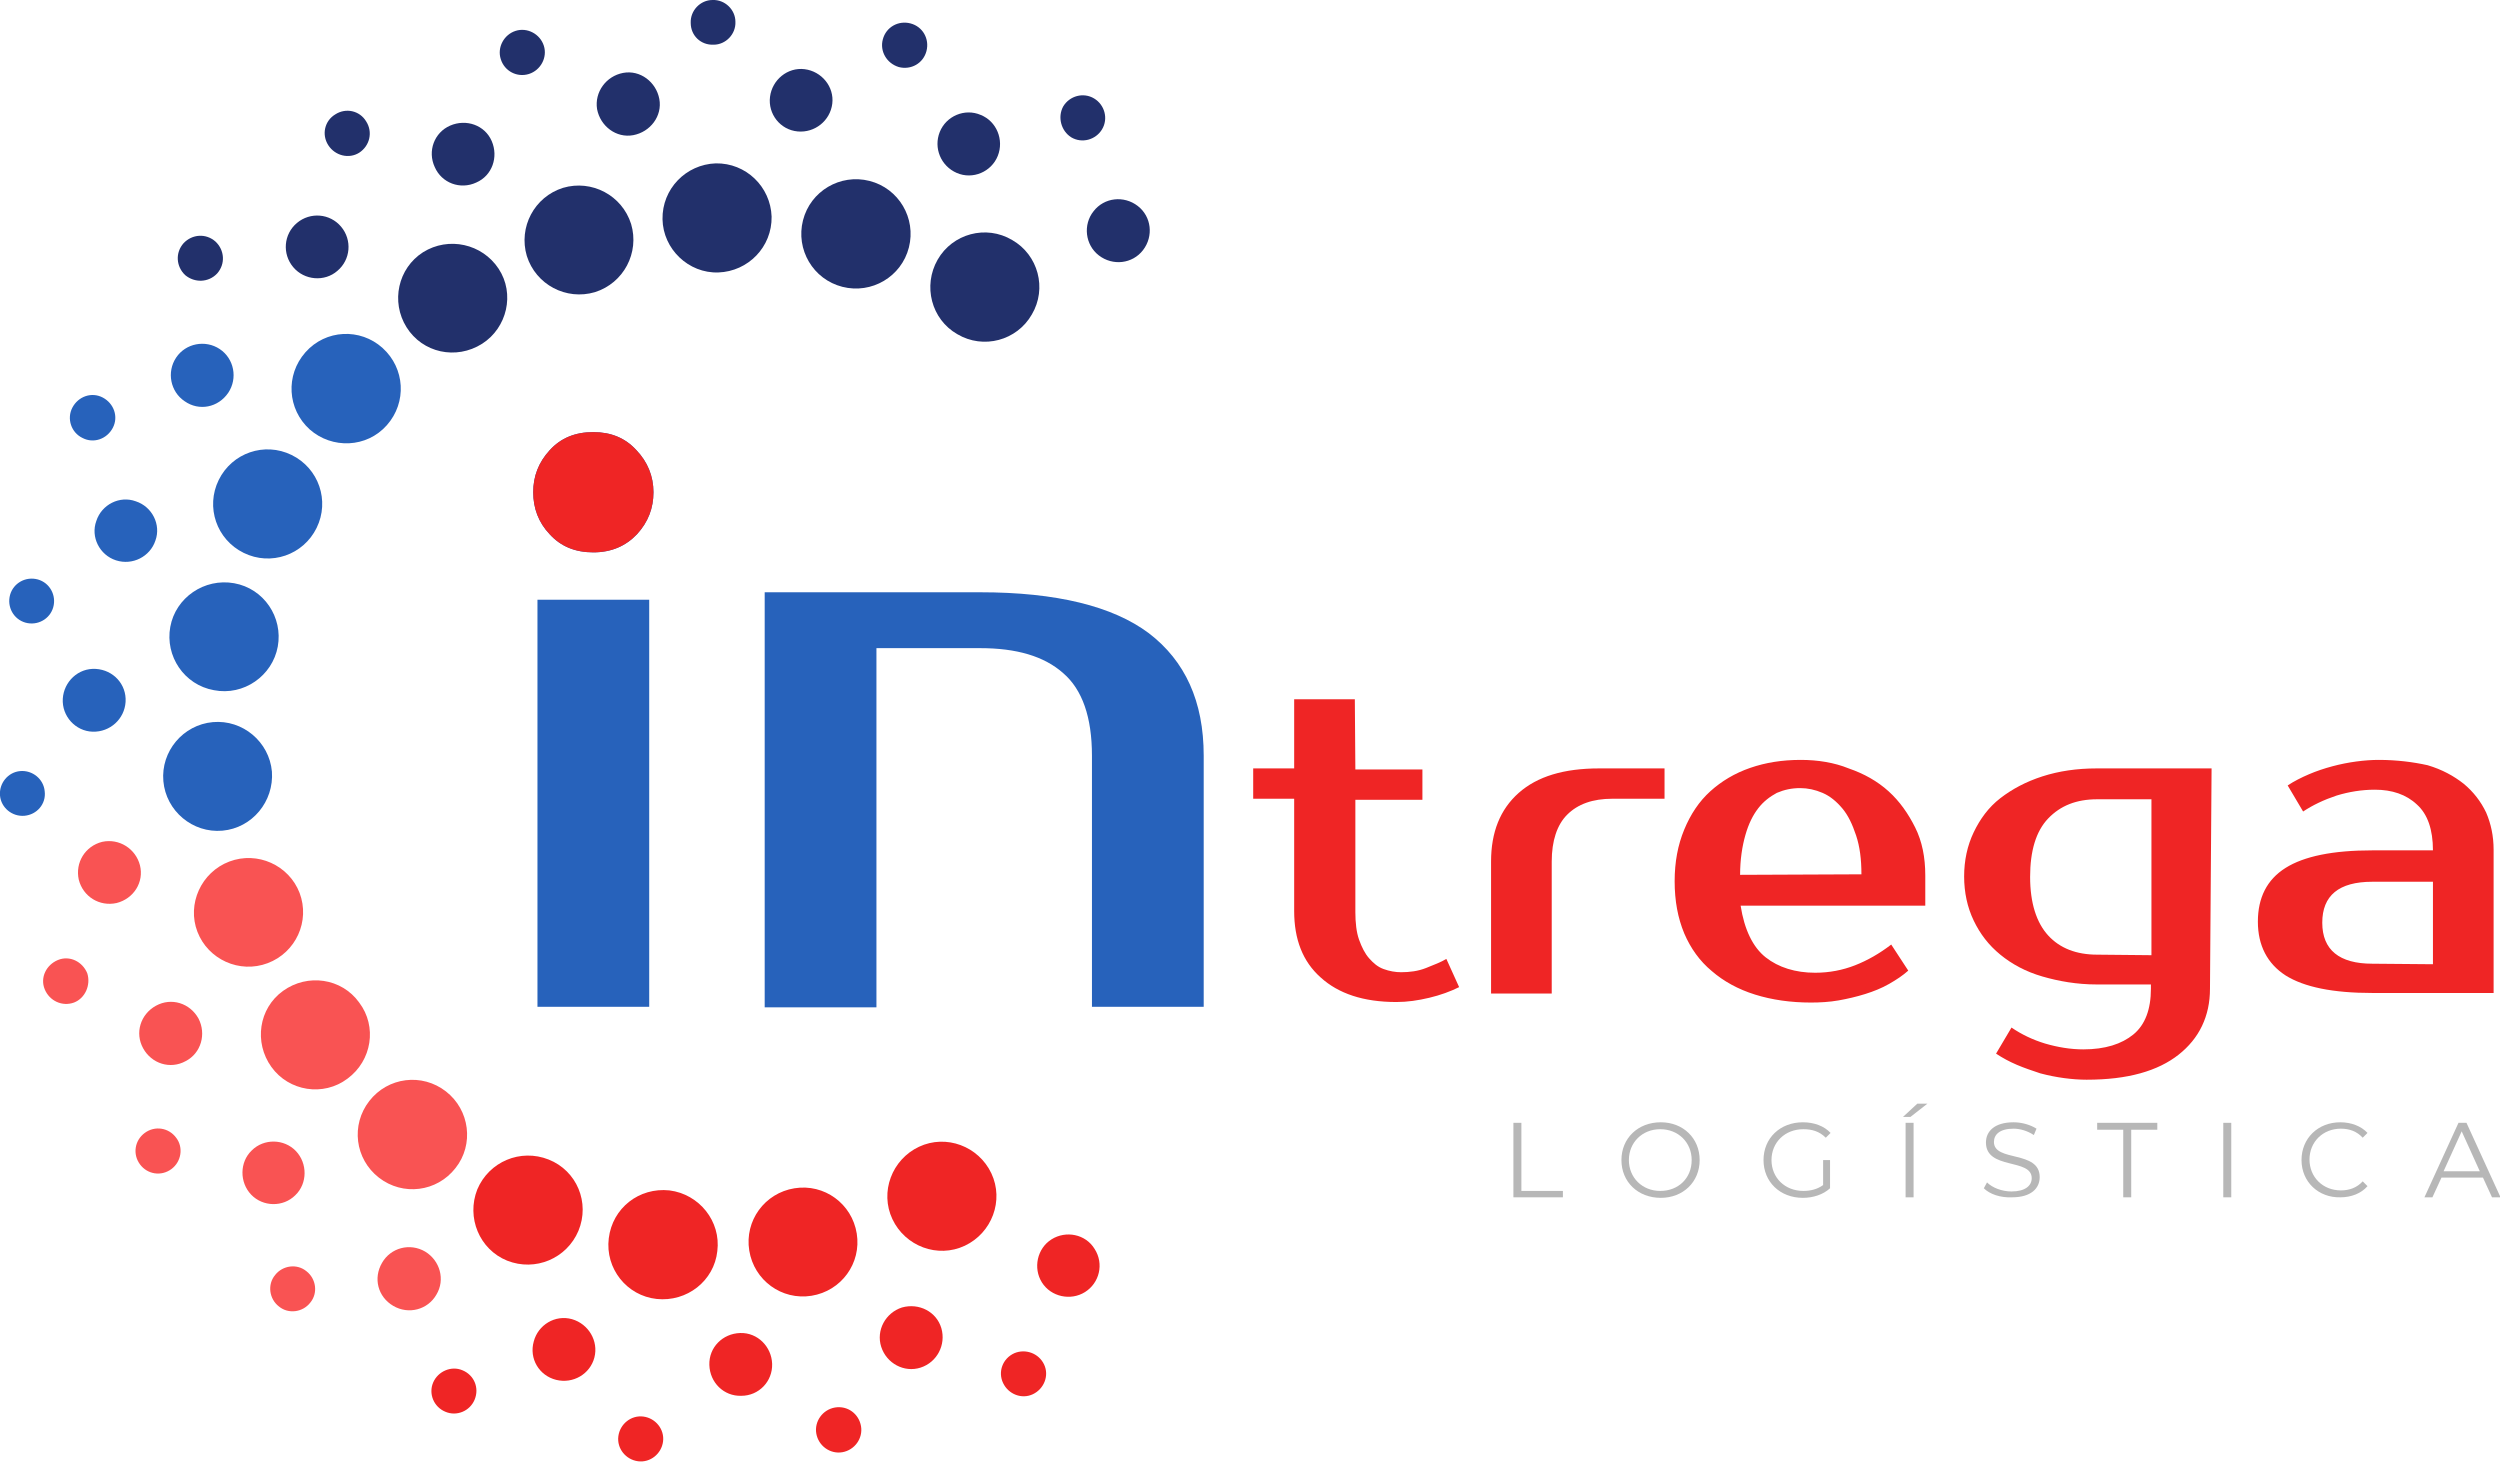 <?xml version="1.0" encoding="utf-8"?>
<!-- Generator: Adobe Illustrator 25.4.1, SVG Export Plug-In . SVG Version: 6.00 Build 0)  -->
<svg version="1.1" id="Layer_1" xmlns="http://www.w3.org/2000/svg" xmlns:xlink="http://www.w3.org/1999/xlink" x="0px" y="0px"
	 viewBox="0 0 469.8 274.7" style="enable-background:new 0 0 469.8 274.7;" xml:space="preserve">
<style type="text/css">
	.st0{clip-path:url(#SVGID_00000052800618857389665320000013138520474860343199_);fill:#22306B;}
	.st1{clip-path:url(#SVGID_00000137838951910118236030000013088188837982817935_);fill:#22306B;}
	.st2{clip-path:url(#SVGID_00000072245970205389343090000015553386213302257047_);fill:#22306B;}
	.st3{clip-path:url(#SVGID_00000171000857345068366370000005625973700764663430_);fill:#22306B;}
	.st4{clip-path:url(#SVGID_00000032620948757144039040000006035494258698793092_);fill:#22306B;}
	.st5{clip-path:url(#SVGID_00000177483494871159397140000015613767067895591097_);fill:#22306B;}
	.st6{clip-path:url(#SVGID_00000127031207826154767240000016153210453299908481_);fill:#2762BB;}
	.st7{clip-path:url(#SVGID_00000011710879962478207340000001428237116381385093_);fill:#2762BB;}
	.st8{clip-path:url(#SVGID_00000136382030151611546680000013634484934817753481_);fill:#2762BB;}
	.st9{clip-path:url(#SVGID_00000180360979021246033140000004138688243239830684_);fill:#F95353;}
	.st10{clip-path:url(#SVGID_00000008827473766947383000000001051300240601107894_);fill:#F95353;}
	.st11{clip-path:url(#SVGID_00000120520626758229207730000013803520048119275409_);fill:#F95353;}
	.st12{clip-path:url(#SVGID_00000049917263188134578500000006717951172457542818_);fill:#EF2525;}
	.st13{clip-path:url(#SVGID_00000088128597642808603470000017260474171096212920_);fill:#EF2525;}
	.st14{clip-path:url(#SVGID_00000103247474951927356520000009248892587663041411_);fill:#EF2525;}
	.st15{clip-path:url(#SVGID_00000023979135161434818410000005406185835631089316_);fill:#EF2525;}
	.st16{clip-path:url(#SVGID_00000176041844752587282390000008681673126197368246_);fill:#22306B;}
	.st17{clip-path:url(#SVGID_00000163785734978814889860000001674184284648567683_);fill:#22306B;}
	.st18{clip-path:url(#SVGID_00000161613566241439147460000001333447013580998293_);fill:#22306B;}
	.st19{clip-path:url(#SVGID_00000088834992851777121350000007296504340510047387_);fill:#22306B;}
	.st20{clip-path:url(#SVGID_00000129913964626453026900000003392267618789705890_);fill:#22306B;}
	.st21{clip-path:url(#SVGID_00000133509401741309860540000006331739661181957026_);fill:#2762BB;}
	.st22{clip-path:url(#SVGID_00000081627836560134323440000002084613986539753113_);fill:#2762BB;}
	.st23{clip-path:url(#SVGID_00000008138982487895433570000002240750061562443940_);fill:#2762BB;}
	.st24{clip-path:url(#SVGID_00000102542363948465482970000011311205114820624311_);fill:#F95353;}
	.st25{clip-path:url(#SVGID_00000031926371979827247540000008715601000916085438_);fill:#F95353;}
	.st26{clip-path:url(#SVGID_00000132772682365456147320000010183306223428717736_);fill:#F95353;}
	.st27{clip-path:url(#SVGID_00000157987226866077745280000002869900173563272073_);fill:#F95353;}
	.st28{clip-path:url(#SVGID_00000124134709397707147030000006857468411612827823_);fill:#EF2525;}
	.st29{clip-path:url(#SVGID_00000008871714244860851020000001604496284958963847_);fill:#EF2525;}
	.st30{clip-path:url(#SVGID_00000171712292630314554770000016678428482298496412_);fill:#EF2525;}
	.st31{clip-path:url(#SVGID_00000156582955392765971310000012181544708294035088_);fill:#EF2525;}
	.st32{clip-path:url(#SVGID_00000087371783633153693070000014982953358427503528_);fill:#22306B;}
	.st33{clip-path:url(#SVGID_00000182494426542845660380000012312580018580279736_);fill:#22306B;}
	.st34{clip-path:url(#SVGID_00000019657376663868273170000008001735108263447455_);fill:#22306B;}
	.st35{clip-path:url(#SVGID_00000181767740818759851010000017299694024609332136_);fill:#22306B;}
	.st36{clip-path:url(#SVGID_00000004543852081944293430000014382391403690512000_);fill:#22306B;}
	.st37{clip-path:url(#SVGID_00000141435899732173631730000016513434898977492919_);fill:#2762BB;}
	.st38{clip-path:url(#SVGID_00000059306262597626131300000009413946048898443191_);fill:#2762BB;}
	.st39{clip-path:url(#SVGID_00000018937326971349989350000006552427423006463140_);fill:#2762BB;}
	.st40{clip-path:url(#SVGID_00000003077653557248036390000002949074619750235547_);fill:#2762BB;}
	.st41{clip-path:url(#SVGID_00000120552650473894538250000010962454518136506759_);fill:#F95353;}
	.st42{clip-path:url(#SVGID_00000001664437084717072140000014577512044476513170_);fill:#F95353;}
	.st43{clip-path:url(#SVGID_00000031186582016495504480000015011988080695095723_);fill:#F95353;}
	.st44{clip-path:url(#SVGID_00000157268440456987978990000016559551793379093140_);fill:#EF2525;}
	.st45{clip-path:url(#SVGID_00000149352524977880724920000001421233163426944943_);fill:#EF2525;}
	.st46{clip-path:url(#SVGID_00000137844257569320992250000018018914299670939064_);fill:#EF2525;}
	.st47{clip-path:url(#SVGID_00000178190134917214488630000006574315522259774647_);fill:#EF2525;}
	.st48{clip-path:url(#SVGID_00000152952462737066515510000003677127038655941251_);fill:#22306B;}
	.st49{clip-path:url(#SVGID_00000113322657098867335640000011151333640221528761_);fill:#B7B7B7;}
	.st50{clip-path:url(#SVGID_00000140731785336757817800000000695365703766332335_);fill:#B7B7B7;}
	.st51{clip-path:url(#SVGID_00000028322800754697274420000013912995309428121994_);fill:#B7B7B7;}
	.st52{clip-path:url(#SVGID_00000074429349320994949320000001086680204035996339_);fill:#B7B7B7;}
	.st53{clip-path:url(#SVGID_00000116940955449064488550000012986539817838739344_);fill:#B7B7B7;}
	.st54{clip-path:url(#SVGID_00000034048227963270971540000003719430341474278810_);fill:#B7B7B7;}
	.st55{clip-path:url(#SVGID_00000126311749932963228040000006396255915623037064_);fill:#B7B7B7;}
	.st56{clip-path:url(#SVGID_00000103222532201904742570000009079527403924988095_);fill:#B7B7B7;}
	.st57{clip-path:url(#SVGID_00000130617021504205153360000003590908808456922028_);fill:#B7B7B7;}
	.st58{clip-path:url(#SVGID_00000086690046968873449790000016216118571049629374_);fill:#2762BB;}
	.st59{clip-path:url(#SVGID_00000132803226183212188120000004854665680691376826_);fill:#EF2525;}
	.st60{clip-path:url(#SVGID_00000088811896380661781850000005158371518326505658_);fill:#2762BB;}
	.st61{clip-path:url(#SVGID_00000018233907730439889790000008039271350520140190_);fill:#EF2525;}
	.st62{clip-path:url(#SVGID_00000013179067805049232340000007739611582781330616_);fill:#EF2525;}
	.st63{clip-path:url(#SVGID_00000079462739208552396800000012788827165637068735_);fill:#EF2525;}
	.st64{clip-path:url(#SVGID_00000131335208596001092270000009692929661067867273_);fill:#EF2525;}
	.st65{clip-path:url(#SVGID_00000157299109152418717220000005361837856310631339_);fill:#EF2525;}
	.st66{clip-path:url(#SVGID_00000172423633231848598690000011913973374437708220_);fill:#EF2525;}
	.st67{clip-path:url(#SVGID_00000077306733788330073640000004150778712628787601_);fill:#EF2525;}
	.st68{clip-path:url(#SVGID_00000169547938155122811590000010658648763376285334_);fill:#EF2525;}
	.st69{clip-path:url(#SVGID_00000125563658030477585810000001707745835844879037_);fill:#EF2525;}
	.st70{clip-path:url(#SVGID_00000059270746077483557810000018027677106457189008_);fill:#EF2525;}
</style>
<g>
	<g>
		<defs>
			<rect id="SVGID_1_" width="469.8" height="274.7"/>
		</defs>
		<clipPath id="SVGID_00000071529474093343200300000013159064292272207805_">
			<use xlink:href="#SVGID_1_"  style="overflow:visible;"/>
		</clipPath>
		<path style="clip-path:url(#SVGID_00000071529474093343200300000013159064292272207805_);fill:#22306B;" d="M150.9,41.4
			c1.4-5.5,7-8.8,12.5-7.4c5.5,1.4,8.8,7,7.4,12.5c-1.4,5.5-7,8.8-12.5,7.4C152.8,52.5,149.5,46.9,150.9,41.4"/>
	</g>
	<g>
		<defs>
			<rect id="SVGID_00000170999508742604108220000008095683067469451159_" width="469.8" height="274.7"/>
		</defs>
		<clipPath id="SVGID_00000078033566252671592540000000026008253856888214_">
			<use xlink:href="#SVGID_00000170999508742604108220000008095683067469451159_"  style="overflow:visible;"/>
		</clipPath>
		<path style="clip-path:url(#SVGID_00000078033566252671592540000000026008253856888214_);fill:#22306B;" d="M165.9,7.4
			c0.6-2.3,2.9-3.6,5.2-3c2.3,0.6,3.6,2.9,3,5.2c-0.6,2.3-2.9,3.6-5.2,3C166.6,11.9,165.3,9.6,165.9,7.4"/>
	</g>
	<g>
		<defs>
			<rect id="SVGID_00000109719575559538437130000012499494112748181689_" width="469.8" height="274.7"/>
		</defs>
		<clipPath id="SVGID_00000147178816448059721130000000211852457159165331_">
			<use xlink:href="#SVGID_00000109719575559538437130000012499494112748181689_"  style="overflow:visible;"/>
		</clipPath>
		<path style="clip-path:url(#SVGID_00000147178816448059721130000000211852457159165331_);fill:#22306B;" d="M129.8,4.3
			c-0.1-2.3,1.8-4.3,4.1-4.3c2.3-0.1,4.3,1.8,4.3,4.1c0.1,2.3-1.8,4.3-4.1,4.3C131.7,8.5,129.8,6.7,129.8,4.3"/>
	</g>
	<g>
		<defs>
			<rect id="SVGID_00000130611252639508975720000014001988447229223854_" width="469.8" height="274.7"/>
		</defs>
		<clipPath id="SVGID_00000132049043126385260240000004789587421854176430_">
			<use xlink:href="#SVGID_00000130611252639508975720000014001988447229223854_"  style="overflow:visible;"/>
		</clipPath>
		<path style="clip-path:url(#SVGID_00000132049043126385260240000004789587421854176430_);fill:#22306B;" d="M94.1,11.1
			c-0.7-2.2,0.6-4.6,2.8-5.3c2.2-0.7,4.6,0.6,5.3,2.8s-0.6,4.6-2.8,5.3C97.2,14.6,94.8,13.4,94.1,11.1"/>
	</g>
	<g>
		<defs>
			<rect id="SVGID_00000080885435521624140230000003469590484094262675_" width="469.8" height="274.7"/>
		</defs>
		<clipPath id="SVGID_00000127036552561793837470000011738272032547694264_">
			<use xlink:href="#SVGID_00000080885435521624140230000003469590484094262675_"  style="overflow:visible;"/>
		</clipPath>
		<path style="clip-path:url(#SVGID_00000127036552561793837470000011738272032547694264_);fill:#22306B;" d="M61.7,27.3
			c-1.3-2-0.7-4.6,1.3-5.8c2-1.3,4.6-0.7,5.8,1.3c1.3,2,0.7,4.6-1.3,5.9C65.6,29.9,63,29.3,61.7,27.3"/>
	</g>
	<g>
		<defs>
			<rect id="SVGID_00000051356761181653406100000013850563013833281176_" width="469.8" height="274.7"/>
		</defs>
		<clipPath id="SVGID_00000076563724847210154740000011349394198447426180_">
			<use xlink:href="#SVGID_00000051356761181653406100000013850563013833281176_"  style="overflow:visible;"/>
		</clipPath>
		<path style="clip-path:url(#SVGID_00000076563724847210154740000011349394198447426180_);fill:#22306B;" d="M34.8,51.7
			c-1.7-1.6-1.9-4.2-0.3-6c1.6-1.7,4.2-1.9,6-0.3c1.7,1.6,1.9,4.2,0.3,6C39.2,53.1,36.6,53.2,34.8,51.7"/>
	</g>
	<g>
		<defs>
			<rect id="SVGID_00000032642246919120422360000012428854150409575053_" width="469.8" height="274.7"/>
		</defs>
		<clipPath id="SVGID_00000070821745919327028490000009746834849467723706_">
			<use xlink:href="#SVGID_00000032642246919120422360000012428854150409575053_"  style="overflow:visible;"/>
		</clipPath>
		<path style="clip-path:url(#SVGID_00000070821745919327028490000009746834849467723706_);fill:#2762BB;" d="M15.5,82.3
			c-2.1-1-3-3.6-1.9-5.7s3.6-3,5.7-1.9s3,3.6,1.9,5.7S17.6,83.4,15.5,82.3"/>
	</g>
	<g>
		<defs>
			<rect id="SVGID_00000025413995665250885020000000081670204444466568_" width="469.8" height="274.7"/>
		</defs>
		<clipPath id="SVGID_00000083782780807818156620000009785664085813742509_">
			<use xlink:href="#SVGID_00000025413995665250885020000000081670204444466568_"  style="overflow:visible;"/>
		</clipPath>
		<path style="clip-path:url(#SVGID_00000083782780807818156620000009785664085813742509_);fill:#2762BB;" d="M5.2,117.1
			c-2.3-0.4-3.8-2.6-3.4-4.9s2.6-3.8,4.9-3.4s3.8,2.6,3.4,4.9C9.7,116,7.5,117.5,5.2,117.1"/>
	</g>
	<g>
		<defs>
			<rect id="SVGID_00000025440692618753256800000007383703301926689671_" width="469.8" height="274.7"/>
		</defs>
		<clipPath id="SVGID_00000117650771929428724750000008783860052810053815_">
			<use xlink:href="#SVGID_00000025440692618753256800000007383703301926689671_"  style="overflow:visible;"/>
		</clipPath>
		<path style="clip-path:url(#SVGID_00000117650771929428724750000008783860052810053815_);fill:#2762BB;" d="M4.6,153.3
			c-2.3,0.2-4.4-1.5-4.6-3.8c-0.2-2.3,1.5-4.4,3.8-4.6c2.3-0.2,4.4,1.5,4.6,3.8C8.7,151.1,6.9,153.1,4.6,153.3"/>
	</g>
	<g>
		<defs>
			<rect id="SVGID_00000171709743802637049250000010438714667339555518_" width="469.8" height="274.7"/>
		</defs>
		<clipPath id="SVGID_00000171700018337114448240000010501401378649950643_">
			<use xlink:href="#SVGID_00000171709743802637049250000010438714667339555518_"  style="overflow:visible;"/>
		</clipPath>
		<path style="clip-path:url(#SVGID_00000171700018337114448240000010501401378649950643_);fill:#F95353;" d="M13.9,188.4
			c-2.2,0.8-4.6-0.3-5.5-2.5s0.3-4.6,2.5-5.5s4.6,0.3,5.5,2.5C17.1,185.1,16,187.6,13.9,188.4"/>
	</g>
	<g>
		<defs>
			<rect id="SVGID_00000044886143012576576630000008867429990564736384_" width="469.8" height="274.7"/>
		</defs>
		<clipPath id="SVGID_00000031911259678822585710000012772750572890017184_">
			<use xlink:href="#SVGID_00000044886143012576576630000008867429990564736384_"  style="overflow:visible;"/>
		</clipPath>
		<path style="clip-path:url(#SVGID_00000031911259678822585710000012772750572890017184_);fill:#F95353;" d="M32.2,219.7
			c-1.9,1.4-4.5,1-5.9-0.9s-1-4.5,0.9-5.9s4.5-1,5.9,0.9C34.5,215.6,34.1,218.3,32.2,219.7"/>
	</g>
	<g>
		<defs>
			<rect id="SVGID_00000097468803674182263960000000751690769287438257_" width="469.8" height="274.7"/>
		</defs>
		<clipPath id="SVGID_00000161590556557883226170000001473106227123650194_">
			<use xlink:href="#SVGID_00000097468803674182263960000000751690769287438257_"  style="overflow:visible;"/>
		</clipPath>
		<path style="clip-path:url(#SVGID_00000161590556557883226170000001473106227123650194_);fill:#F95353;" d="M58.3,244.8
			c-1.4,1.8-4.1,2.2-5.9,0.7c-1.8-1.4-2.2-4.1-0.7-5.9c1.4-1.8,4.1-2.2,5.9-0.7C59.4,240.3,59.8,243,58.3,244.8"/>
	</g>
	<g>
		<defs>
			<rect id="SVGID_00000062180417939056316600000017155002100555774906_" width="469.8" height="274.7"/>
		</defs>
		<clipPath id="SVGID_00000123434314675339991380000015238929230826768542_">
			<use xlink:href="#SVGID_00000062180417939056316600000017155002100555774906_"  style="overflow:visible;"/>
		</clipPath>
		<path style="clip-path:url(#SVGID_00000123434314675339991380000015238929230826768542_);fill:#EF2525;" d="M89.2,263
			c-0.9,2.2-3.4,3.2-5.5,2.3c-2.2-0.9-3.2-3.4-2.3-5.5s3.4-3.2,5.5-2.3C89.1,258.4,90.1,260.8,89.2,263"/>
	</g>
	<g>
		<defs>
			<rect id="SVGID_00000089566684591245644910000007386395369730822049_" width="469.8" height="274.7"/>
		</defs>
		<clipPath id="SVGID_00000026874895776686944510000004828491011490838704_">
			<use xlink:href="#SVGID_00000089566684591245644910000007386395369730822049_"  style="overflow:visible;"/>
		</clipPath>
		<path style="clip-path:url(#SVGID_00000026874895776686944510000004828491011490838704_);fill:#EF2525;" d="M124.6,270.9
			c-0.3,2.3-2.4,4-4.7,3.7s-4-2.4-3.7-4.7s2.4-4,4.7-3.7S124.9,268.6,124.6,270.9"/>
	</g>
	<g>
		<defs>
			<rect id="SVGID_00000059294261852160496140000014145191432355971488_" width="469.8" height="274.7"/>
		</defs>
		<clipPath id="SVGID_00000079475960196336881100000014096877670995620522_">
			<use xlink:href="#SVGID_00000059294261852160496140000014145191432355971488_"  style="overflow:visible;"/>
		</clipPath>
		<path style="clip-path:url(#SVGID_00000079475960196336881100000014096877670995620522_);fill:#EF2525;" d="M161.8,268
			c0.4,2.3-1.2,4.5-3.5,4.9s-4.5-1.2-4.9-3.5c-0.4-2.3,1.2-4.5,3.5-4.9C159.3,264.1,161.4,265.7,161.8,268"/>
	</g>
	<g>
		<defs>
			<rect id="SVGID_00000159458311996896359490000006623240967806331554_" width="469.8" height="274.7"/>
		</defs>
		<clipPath id="SVGID_00000125585411151967242370000015325858471668778142_">
			<use xlink:href="#SVGID_00000159458311996896359490000006623240967806331554_"  style="overflow:visible;"/>
		</clipPath>
		<path style="clip-path:url(#SVGID_00000125585411151967242370000015325858471668778142_);fill:#EF2525;" d="M196.2,256.4
			c1,2.1,0,4.6-2.1,5.6c-2.1,1-4.6,0-5.6-2.1c-1-2.1-0.1-4.6,2.1-5.6C192.7,253.4,195.2,254.3,196.2,256.4"/>
	</g>
	<g>
		<defs>
			<rect id="SVGID_00000159450600288951757420000011412963019781746361_" width="469.8" height="274.7"/>
		</defs>
		<clipPath id="SVGID_00000085964015478380939840000014031005721727506822_">
			<use xlink:href="#SVGID_00000159450600288951757420000011412963019781746361_"  style="overflow:visible;"/>
		</clipPath>
		<path style="clip-path:url(#SVGID_00000085964015478380939840000014031005721727506822_);fill:#22306B;" d="M199.8,20
			c1.2-2,3.8-2.7,5.8-1.5c2,1.2,2.7,3.8,1.5,5.8c-1.2,2-3.8,2.7-5.8,1.5C199.4,24.6,198.7,22,199.8,20"/>
	</g>
	<g>
		<defs>
			<rect id="SVGID_00000113317725341952976970000015519141673286622887_" width="469.8" height="274.7"/>
		</defs>
		<clipPath id="SVGID_00000103260141525930959420000016987202786642343849_">
			<use xlink:href="#SVGID_00000113317725341952976970000015519141673286622887_"  style="overflow:visible;"/>
		</clipPath>
		<path style="clip-path:url(#SVGID_00000103260141525930959420000016987202786642343849_);fill:#22306B;" d="M144.7,18.2
			c0.4-3.2,3.3-5.6,6.5-5.2c3.2,0.4,5.6,3.3,5.2,6.5c-0.4,3.2-3.3,5.5-6.5,5.2C146.6,24.4,144.3,21.4,144.7,18.2"/>
	</g>
	<g>
		<defs>
			<rect id="SVGID_00000131346894499232270480000002796242232110030984_" width="469.8" height="274.7"/>
		</defs>
		<clipPath id="SVGID_00000162334587849603223050000013479296246749804479_">
			<use xlink:href="#SVGID_00000131346894499232270480000002796242232110030984_"  style="overflow:visible;"/>
		</clipPath>
		<path style="clip-path:url(#SVGID_00000162334587849603223050000013479296246749804479_);fill:#22306B;" d="M112.2,20.5
			c-0.5-3.2,1.7-6.2,4.9-6.8s6.2,1.7,6.8,4.9s-1.7,6.2-4.9,6.8S112.8,23.7,112.2,20.5"/>
	</g>
	<g>
		<defs>
			<rect id="SVGID_00000089533357468946968740000012102904786052836758_" width="469.8" height="274.7"/>
		</defs>
		<clipPath id="SVGID_00000049207253948674352040000014432633612897767843_">
			<use xlink:href="#SVGID_00000089533357468946968740000012102904786052836758_"  style="overflow:visible;"/>
		</clipPath>
		<path style="clip-path:url(#SVGID_00000049207253948674352040000014432633612897767843_);fill:#22306B;" d="M81.7,31.4
			c-1.4-3-0.1-6.5,2.9-7.8s6.5-0.1,7.8,2.9s0.1,6.5-2.9,7.8C86.5,35.7,83,34.4,81.7,31.4"/>
	</g>
	<g>
		<defs>
			<rect id="SVGID_00000054267391736480506230000016043232563656562600_" width="469.8" height="274.7"/>
		</defs>
		<clipPath id="SVGID_00000021115918860926370310000014044252721162496643_">
			<use xlink:href="#SVGID_00000054267391736480506230000016043232563656562600_"  style="overflow:visible;"/>
		</clipPath>
		<path style="clip-path:url(#SVGID_00000021115918860926370310000014044252721162496643_);fill:#22306B;" d="M55.1,50.2
			c-2.1-2.5-1.8-6.2,0.7-8.3s6.2-1.8,8.3,0.7c2.1,2.5,1.8,6.2-0.7,8.3C61,53,57.2,52.7,55.1,50.2"/>
	</g>
	<g>
		<defs>
			<rect id="SVGID_00000082341543443471991480000000295716399364067498_" width="469.8" height="274.7"/>
		</defs>
		<clipPath id="SVGID_00000173868597062459419900000008173881035676555173_">
			<use xlink:href="#SVGID_00000082341543443471991480000000295716399364067498_"  style="overflow:visible;"/>
		</clipPath>
		<path style="clip-path:url(#SVGID_00000173868597062459419900000008173881035676555173_);fill:#2762BB;" d="M34.7,75.4
			c-2.7-1.8-3.4-5.5-1.6-8.2c1.8-2.7,5.5-3.4,8.2-1.6c2.7,1.8,3.4,5.5,1.6,8.2C41,76.6,37.4,77.3,34.7,75.4"/>
	</g>
	<g>
		<defs>
			<rect id="SVGID_00000094618772877630615060000010615439967407490484_" width="469.8" height="274.7"/>
		</defs>
		<clipPath id="SVGID_00000022532565719570875260000007044029551742001284_">
			<use xlink:href="#SVGID_00000094618772877630615060000010615439967407490484_"  style="overflow:visible;"/>
		</clipPath>
		<path style="clip-path:url(#SVGID_00000022532565719570875260000007044029551742001284_);fill:#2762BB;" d="M21.8,105.3
			c-3.1-1-4.8-4.4-3.7-7.4c1-3.1,4.4-4.8,7.4-3.7c3.1,1,4.8,4.4,3.7,7.4C28.2,104.6,24.9,106.3,21.8,105.3"/>
	</g>
	<g>
		<defs>
			<rect id="SVGID_00000085234511977373173740000000973296476966257299_" width="469.8" height="274.7"/>
		</defs>
		<clipPath id="SVGID_00000114772509629612439210000012450662709585846665_">
			<use xlink:href="#SVGID_00000085234511977373173740000000973296476966257299_"  style="overflow:visible;"/>
		</clipPath>
		<path style="clip-path:url(#SVGID_00000114772509629612439210000012450662709585846665_);fill:#2762BB;" d="M17.4,137.5
			c-3.2-0.1-5.8-2.9-5.6-6.2c0.2-3.2,2.9-5.8,6.2-5.6s5.8,2.9,5.6,6.2C23.4,135.1,20.7,137.6,17.4,137.5"/>
	</g>
	<g>
		<defs>
			<rect id="SVGID_00000139992137172660750530000018266978027614826378_" width="469.8" height="274.7"/>
		</defs>
		<clipPath id="SVGID_00000165199285366714325730000012024104003812103608_">
			<use xlink:href="#SVGID_00000139992137172660750530000018266978027614826378_"  style="overflow:visible;"/>
		</clipPath>
		<path style="clip-path:url(#SVGID_00000165199285366714325730000012024104003812103608_);fill:#F95353;" d="M21.9,169.7
			c-3.2,0.7-6.3-1.2-7.1-4.4c-0.7-3.2,1.2-6.3,4.4-7.1c3.2-0.7,6.3,1.3,7.1,4.4C27.1,165.8,25.1,168.9,21.9,169.7"/>
	</g>
	<g>
		<defs>
			<rect id="SVGID_00000024707156783461902290000011722147434417719737_" width="469.8" height="274.7"/>
		</defs>
		<clipPath id="SVGID_00000106836135103921856030000006466218091360039042_">
			<use xlink:href="#SVGID_00000024707156783461902290000011722147434417719737_"  style="overflow:visible;"/>
		</clipPath>
		<path style="clip-path:url(#SVGID_00000106836135103921856030000006466218091360039042_);fill:#F95353;" d="M34.9,199.4
			c-2.9,1.6-6.4,0.5-8-2.4s-0.5-6.4,2.4-8s6.4-0.5,8,2.4C38.8,194.3,37.8,197.9,34.9,199.4"/>
	</g>
	<g>
		<defs>
			<rect id="SVGID_00000038374356720978745940000018241560802394847679_" width="469.8" height="274.7"/>
		</defs>
		<clipPath id="SVGID_00000041277766217148088370000011985088749468177807_">
			<use xlink:href="#SVGID_00000038374356720978745940000018241560802394847679_"  style="overflow:visible;"/>
		</clipPath>
		<path style="clip-path:url(#SVGID_00000041277766217148088370000011985088749468177807_);fill:#F95353;" d="M55.5,224.6
			c-2.3,2.3-6.1,2.2-8.3-0.1s-2.2-6.1,0.1-8.3c2.3-2.3,6.1-2.2,8.3,0.1C57.8,218.6,57.8,222.4,55.5,224.6"/>
	</g>
	<g>
		<defs>
			<rect id="SVGID_00000174602294864582759330000006865259313359800470_" width="469.8" height="274.7"/>
		</defs>
		<clipPath id="SVGID_00000000940335060073520950000017320069238364171653_">
			<use xlink:href="#SVGID_00000174602294864582759330000006865259313359800470_"  style="overflow:visible;"/>
		</clipPath>
		<path style="clip-path:url(#SVGID_00000000940335060073520950000017320069238364171653_);fill:#F95353;" d="M82,243.3
			c-1.6,2.8-5.2,3.8-8.1,2.1s-3.8-5.2-2.1-8.1c1.6-2.8,5.2-3.8,8.1-2.1C82.7,236.9,83.7,240.5,82,243.3"/>
	</g>
	<g>
		<defs>
			<rect id="SVGID_00000061462099720650611900000002257045149634994584_" width="469.8" height="274.7"/>
		</defs>
		<clipPath id="SVGID_00000142887260013401728350000009190525205718113158_">
			<use xlink:href="#SVGID_00000061462099720650611900000002257045149634994584_"  style="overflow:visible;"/>
		</clipPath>
		<path style="clip-path:url(#SVGID_00000142887260013401728350000009190525205718113158_);fill:#EF2525;" d="M111.7,255.1
			c-0.8,3.1-4,5-7.2,4.2c-3.2-0.8-5.1-4-4.2-7.2c0.8-3.1,4-5.1,7.2-4.2C110.6,248.8,112.5,252,111.7,255.1"/>
	</g>
	<g>
		<defs>
			<rect id="SVGID_00000136396220889817891630000008920134233913464198_" width="469.8" height="274.7"/>
		</defs>
		<clipPath id="SVGID_00000147909843839477399150000016872296154469954750_">
			<use xlink:href="#SVGID_00000136396220889817891630000008920134233913464198_"  style="overflow:visible;"/>
		</clipPath>
		<path style="clip-path:url(#SVGID_00000147909843839477399150000016872296154469954750_);fill:#EF2525;" d="M145.1,256.3
			c0.1,3.3-2.5,6-5.8,6c-3.3,0.1-5.9-2.5-6-5.8c-0.1-3.3,2.5-5.9,5.8-6S145,253.1,145.1,256.3"/>
	</g>
	<g>
		<defs>
			<rect id="SVGID_00000155825583643904750230000015816444337805737398_" width="469.8" height="274.7"/>
		</defs>
		<clipPath id="SVGID_00000101101742517265142120000012972206200589162167_">
			<use xlink:href="#SVGID_00000155825583643904750230000015816444337805737398_"  style="overflow:visible;"/>
		</clipPath>
		<path style="clip-path:url(#SVGID_00000101101742517265142120000012972206200589162167_);fill:#EF2525;" d="M176.9,249.6
			c0.9,3.1-0.8,6.4-3.9,7.4s-6.4-0.8-7.4-3.9s0.8-6.4,3.9-7.4C172.7,244.8,176,246.5,176.9,249.6"/>
	</g>
	<g>
		<defs>
			<rect id="SVGID_00000153705439479024742050000004440560381945674160_" width="469.8" height="274.7"/>
		</defs>
		<clipPath id="SVGID_00000181068946624504256330000006532579431364865202_">
			<use xlink:href="#SVGID_00000153705439479024742050000004440560381945674160_"  style="overflow:visible;"/>
		</clipPath>
		<path style="clip-path:url(#SVGID_00000181068946624504256330000006532579431364865202_);fill:#EF2525;" d="M205.7,234.7
			c1.8,2.8,0.9,6.4-1.8,8.1s-6.4,0.9-8.1-1.8s-0.9-6.4,1.8-8.1S204,231.9,205.7,234.7"/>
	</g>
	<g>
		<defs>
			<rect id="SVGID_00000163055693563833134900000005871664121693830291_" width="469.8" height="274.7"/>
		</defs>
		<clipPath id="SVGID_00000029022526122572960860000002877181877756253365_">
			<use xlink:href="#SVGID_00000163055693563833134900000005871664121693830291_"  style="overflow:visible;"/>
		</clipPath>
		<path style="clip-path:url(#SVGID_00000029022526122572960860000002877181877756253365_);fill:#22306B;" d="M205.5,39.7
			c2-2.6,5.7-3,8.3-1s3,5.7,1,8.3c-2,2.6-5.7,3-8.3,1S203.5,42.2,205.5,39.7"/>
	</g>
	<g>
		<defs>
			<rect id="SVGID_00000166674235921974297350000011884311226447198138_" width="469.8" height="274.7"/>
		</defs>
		<clipPath id="SVGID_00000093870637167245944760000010541450118804332686_">
			<use xlink:href="#SVGID_00000166674235921974297350000011884311226447198138_"  style="overflow:visible;"/>
		</clipPath>
		<path style="clip-path:url(#SVGID_00000093870637167245944760000010541450118804332686_);fill:#22306B;" d="M176.6,24.8
			c1.2-3,4.7-4.5,7.7-3.2c3,1.2,4.4,4.7,3.2,7.7c-1.2,3-4.7,4.5-7.7,3.2S175.4,27.8,176.6,24.8"/>
	</g>
	<g>
		<defs>
			<rect id="SVGID_00000026135156625759962110000008189763108809815731_" width="469.8" height="274.7"/>
		</defs>
		<clipPath id="SVGID_00000163794631776410109870000006499346387915285149_">
			<use xlink:href="#SVGID_00000026135156625759962110000008189763108809815731_"  style="overflow:visible;"/>
		</clipPath>
		<path style="clip-path:url(#SVGID_00000163794631776410109870000006499346387915285149_);fill:#22306B;" d="M124.5,41.2
			c-0.1-5.7,4.4-10.3,10-10.5c5.7-0.1,10.3,4.4,10.5,10c0.1,5.7-4.4,10.3-10,10.5S124.6,46.8,124.5,41.2"/>
	</g>
	<g>
		<defs>
			<rect id="SVGID_00000157303527686067638940000002476653313163232186_" width="469.8" height="274.7"/>
		</defs>
		<clipPath id="SVGID_00000051363258511062246610000005087748320306906804_">
			<use xlink:href="#SVGID_00000157303527686067638940000002476653313163232186_"  style="overflow:visible;"/>
		</clipPath>
		<path style="clip-path:url(#SVGID_00000051363258511062246610000005087748320306906804_);fill:#22306B;" d="M99,48.1
			c-1.6-5.4,1.4-11.1,6.8-12.8c5.4-1.6,11.1,1.4,12.8,6.8c1.6,5.4-1.4,11.1-6.8,12.8C106.4,56.5,100.7,53.5,99,48.1"/>
	</g>
	<g>
		<defs>
			<rect id="SVGID_00000093147061702702585060000001349225665953380762_" width="469.8" height="274.7"/>
		</defs>
		<clipPath id="SVGID_00000145020814917176360310000014233357297033381294_">
			<use xlink:href="#SVGID_00000093147061702702585060000001349225665953380762_"  style="overflow:visible;"/>
		</clipPath>
		<path style="clip-path:url(#SVGID_00000145020814917176360310000014233357297033381294_);fill:#22306B;" d="M76.4,61.5
			c-3-4.8-1.6-11.1,3.1-14.1c4.8-3,11.1-1.6,14.2,3.1s1.6,11.1-3.1,14.1C85.7,67.7,79.4,66.3,76.4,61.5"/>
	</g>
	<g>
		<defs>
			<rect id="SVGID_00000133506447869456681260000011472791275448245177_" width="469.8" height="274.7"/>
		</defs>
		<clipPath id="SVGID_00000065049140585834259710000009642076649446414734_">
			<use xlink:href="#SVGID_00000133506447869456681260000011472791275448245177_"  style="overflow:visible;"/>
		</clipPath>
		<path style="clip-path:url(#SVGID_00000065049140585834259710000009642076649446414734_);fill:#2762BB;" d="M58.2,80.7
			c-4.2-3.8-4.6-10.2-0.8-14.5s10.3-4.6,14.5-0.8c4.2,3.8,4.6,10.2,0.8,14.5S62.4,84.4,58.2,80.7"/>
	</g>
	<g>
		<defs>
			<rect id="SVGID_00000129919959472601043920000012486500930651497877_" width="469.8" height="274.7"/>
		</defs>
		<clipPath id="SVGID_00000092457159381274098790000012117534666777033111_">
			<use xlink:href="#SVGID_00000129919959472601043920000012486500930651497877_"  style="overflow:visible;"/>
		</clipPath>
		<path style="clip-path:url(#SVGID_00000092457159381274098790000012117534666777033111_);fill:#2762BB;" d="M45.8,103.9
			c-5.1-2.5-7.2-8.6-4.7-13.7s8.6-7.2,13.7-4.7s7.2,8.6,4.7,13.7S50.9,106.4,45.8,103.9"/>
	</g>
	<g>
		<defs>
			<rect id="SVGID_00000180366864605749844800000001699348166046841999_" width="469.8" height="274.7"/>
		</defs>
		<clipPath id="SVGID_00000142899183880658389000000014449173148630377137_">
			<use xlink:href="#SVGID_00000180366864605749844800000001699348166046841999_"  style="overflow:visible;"/>
		</clipPath>
		<path style="clip-path:url(#SVGID_00000142899183880658389000000014449173148630377137_);fill:#2762BB;" d="M40.2,129.7
			c-5.6-1-9.2-6.4-8.2-11.9s6.4-9.2,12-8.2s9.2,6.4,8.2,11.9S45.8,130.8,40.2,129.7"/>
	</g>
	<g>
		<defs>
			<rect id="SVGID_00000048477291233361114970000001033311648582481551_" width="469.8" height="274.7"/>
		</defs>
		<clipPath id="SVGID_00000119800619934763611580000004612370524077828540_">
			<use xlink:href="#SVGID_00000048477291233361114970000001033311648582481551_"  style="overflow:visible;"/>
		</clipPath>
		<path style="clip-path:url(#SVGID_00000119800619934763611580000004612370524077828540_);fill:#2762BB;" d="M41.8,156.1
			c-5.6,0.5-10.6-3.7-11.1-9.3c-0.5-5.6,3.7-10.6,9.3-11.1s10.6,3.7,11.1,9.3C51.5,150.6,47.4,155.6,41.8,156.1"/>
	</g>
	<g>
		<defs>
			<rect id="SVGID_00000090282800172859104360000013466871896805946255_" width="469.8" height="274.7"/>
		</defs>
		<clipPath id="SVGID_00000101791004468782498260000018265138677540990904_">
			<use xlink:href="#SVGID_00000090282800172859104360000013466871896805946255_"  style="overflow:visible;"/>
		</clipPath>
		<path style="clip-path:url(#SVGID_00000101791004468782498260000018265138677540990904_);fill:#F95353;" d="M50.3,181
			c-5.3,2-11.2-0.7-13.2-5.9s0.7-11.2,6-13.2c5.3-2,11.2,0.7,13.2,5.9C58.3,173.1,55.6,179,50.3,181"/>
	</g>
	<g>
		<defs>
			<rect id="SVGID_00000030454964205984465260000004187027647686163364_" width="469.8" height="274.7"/>
		</defs>
		<clipPath id="SVGID_00000005958918003765500600000008210303638669379227_">
			<use xlink:href="#SVGID_00000030454964205984465260000004187027647686163364_"  style="overflow:visible;"/>
		</clipPath>
		<path style="clip-path:url(#SVGID_00000005958918003765500600000008210303638669379227_);fill:#F95353;" d="M65.3,202.7
			c-4.5,3.4-11,2.4-14.3-2.2s-2.4-11,2.2-14.3s11-2.4,14.3,2.2C70.9,192.9,69.9,199.3,65.3,202.7"/>
	</g>
	<g>
		<defs>
			<rect id="SVGID_00000109031046439861055470000016604533805553588382_" width="469.8" height="274.7"/>
		</defs>
		<clipPath id="SVGID_00000085960950025045486810000016285585427965882248_">
			<use xlink:href="#SVGID_00000109031046439861055470000016604533805553588382_"  style="overflow:visible;"/>
		</clipPath>
		<path style="clip-path:url(#SVGID_00000085960950025045486810000016285585427965882248_);fill:#F95353;" d="M85.6,219.5
			c-3.5,4.5-9.9,5.3-14.4,1.8s-5.3-9.9-1.8-14.4s9.9-5.3,14.4-1.8C88.3,208.6,89.1,215.1,85.6,219.5"/>
	</g>
	<g>
		<defs>
			<rect id="SVGID_00000097496267679125647490000008977845274621269413_" width="469.8" height="274.7"/>
		</defs>
		<clipPath id="SVGID_00000008133656955884085800000016364657498040232598_">
			<use xlink:href="#SVGID_00000097496267679125647490000008977845274621269413_"  style="overflow:visible;"/>
		</clipPath>
		<path style="clip-path:url(#SVGID_00000008133656955884085800000016364657498040232598_);fill:#EF2525;" d="M108.7,231.3
			c-2.2,5.2-8.1,7.7-13.4,5.6c-5.2-2.1-7.7-8.1-5.6-13.4c2.2-5.2,8.1-7.7,13.4-5.6S110.9,226,108.7,231.3"/>
	</g>
	<g>
		<defs>
			<rect id="SVGID_00000072995486682911154840000010351802962654432418_" width="469.8" height="274.7"/>
		</defs>
		<clipPath id="SVGID_00000096768850172496422520000017131334426164415113_">
			<use xlink:href="#SVGID_00000072995486682911154840000010351802962654432418_"  style="overflow:visible;"/>
		</clipPath>
		<path style="clip-path:url(#SVGID_00000096768850172496422520000017131334426164415113_);fill:#EF2525;" d="M134.8,235.1
			c-0.6,5.6-5.7,9.6-11.4,9c-5.6-0.6-9.7-5.7-9-11.4s5.7-9.6,11.4-9C131.4,224.4,135.5,229.5,134.8,235.1"/>
	</g>
	<g>
		<defs>
			<rect id="SVGID_00000083069907575077552060000009964143930064334494_" width="469.8" height="274.7"/>
		</defs>
		<clipPath id="SVGID_00000016769474249518596350000015038222966056041629_">
			<use xlink:href="#SVGID_00000083069907575077552060000009964143930064334494_"  style="overflow:visible;"/>
		</clipPath>
		<path style="clip-path:url(#SVGID_00000016769474249518596350000015038222966056041629_);fill:#EF2525;" d="M161,231.8
			c0.9,5.6-2.9,10.8-8.5,11.7s-10.8-2.9-11.7-8.5s2.9-10.8,8.5-11.7C154.9,222.4,160.1,226.2,161,231.8"/>
	</g>
	<g>
		<defs>
			<rect id="SVGID_00000109028272757061818210000006729068920852019365_" width="469.8" height="274.7"/>
		</defs>
		<clipPath id="SVGID_00000058554789026531988480000002391817713490632585_">
			<use xlink:href="#SVGID_00000109028272757061818210000006729068920852019365_"  style="overflow:visible;"/>
		</clipPath>
		<path style="clip-path:url(#SVGID_00000058554789026531988480000002391817713490632585_);fill:#EF2525;" d="M186.3,220.5
			c2.4,5.1,0.1,11.2-5,13.6s-11.2,0.1-13.6-5s-0.1-11.2,5-13.6S183.9,215.4,186.3,220.5"/>
	</g>
	<g>
		<defs>
			<rect id="SVGID_00000055708941403091590330000009936207289445358745_" width="469.8" height="274.7"/>
		</defs>
		<clipPath id="SVGID_00000183222294077344697170000014536059775774282153_">
			<use xlink:href="#SVGID_00000055708941403091590330000009936207289445358745_"  style="overflow:visible;"/>
		</clipPath>
		<path style="clip-path:url(#SVGID_00000183222294077344697170000014536059775774282153_);fill:#22306B;" d="M176.2,48.8
			c2.8-4.9,9.1-6.6,14-3.7c4.9,2.8,6.6,9.1,3.7,14c-2.8,4.9-9.1,6.6-14,3.7C175,60,173.4,53.7,176.2,48.8"/>
	</g>
	<g>
		<defs>
			<rect id="SVGID_00000051356716968626214100000009142134894627314321_" width="469.8" height="274.7"/>
		</defs>
		<clipPath id="SVGID_00000060004116312569069710000014135390408375363999_">
			<use xlink:href="#SVGID_00000051356716968626214100000009142134894627314321_"  style="overflow:visible;"/>
		</clipPath>
		<polygon style="clip-path:url(#SVGID_00000060004116312569069710000014135390408375363999_);fill:#B7B7B7;" points="284.4,211 
			285.9,211 285.9,223.8 293.7,223.8 293.7,225 284.4,225 		"/>
	</g>
	<g>
		<defs>
			<rect id="SVGID_00000105396598782506563030000000961639534139069360_" width="469.8" height="274.7"/>
		</defs>
		<clipPath id="SVGID_00000098191081091281691060000001555190402399194274_">
			<use xlink:href="#SVGID_00000105396598782506563030000000961639534139069360_"  style="overflow:visible;"/>
		</clipPath>
		<path style="clip-path:url(#SVGID_00000098191081091281691060000001555190402399194274_);fill:#B7B7B7;" d="M304.7,218
			c0-4.1,3.1-7.1,7.4-7.1c4.2,0,7.3,3,7.3,7.1c0,4.1-3.1,7.1-7.3,7.1C307.8,225.1,304.7,222.1,304.7,218 M317.9,218
			c0-3.3-2.5-5.8-5.9-5.8c-3.4,0-5.9,2.5-5.9,5.8s2.5,5.8,5.9,5.8C315.4,223.8,317.9,221.4,317.9,218"/>
	</g>
	<g>
		<defs>
			<rect id="SVGID_00000172406311333997842730000002302773863579730823_" width="469.8" height="274.7"/>
		</defs>
		<clipPath id="SVGID_00000110428465159551913580000016361182121791959170_">
			<use xlink:href="#SVGID_00000172406311333997842730000002302773863579730823_"  style="overflow:visible;"/>
		</clipPath>
		<path style="clip-path:url(#SVGID_00000110428465159551913580000016361182121791959170_);fill:#B7B7B7;" d="M342.5,218h1.4v5.3
			c-1.3,1.2-3.2,1.8-5.1,1.8c-4.3,0-7.4-3-7.4-7.1c0-4.1,3.1-7.1,7.4-7.1c2.1,0,4,0.7,5.2,2l-0.9,0.9c-1.2-1.2-2.6-1.6-4.2-1.6
			c-3.5,0-6,2.5-6,5.8c0,3.3,2.5,5.8,6,5.8c1.3,0,2.6-0.3,3.7-1.1V218z"/>
	</g>
	<g>
		<defs>
			<rect id="SVGID_00000157308219765985577220000006890017854828581760_" width="469.8" height="274.7"/>
		</defs>
		<clipPath id="SVGID_00000149343632546975006500000001273678657096228531_">
			<use xlink:href="#SVGID_00000157308219765985577220000006890017854828581760_"  style="overflow:visible;"/>
		</clipPath>
		<path style="clip-path:url(#SVGID_00000149343632546975006500000001273678657096228531_);fill:#B7B7B7;" d="M360.3,207.4h1.9
			l-3.2,2.5h-1.4L360.3,207.4z M358.1,211h1.5v14h-1.5V211z"/>
	</g>
	<g>
		<defs>
			<rect id="SVGID_00000147185694952073143140000017549714545719719599_" width="469.8" height="274.7"/>
		</defs>
		<clipPath id="SVGID_00000012434305075066477490000005242420462515046541_">
			<use xlink:href="#SVGID_00000147185694952073143140000017549714545719719599_"  style="overflow:visible;"/>
		</clipPath>
		<path style="clip-path:url(#SVGID_00000012434305075066477490000005242420462515046541_);fill:#B7B7B7;" d="M372.8,223.3l0.6-1.1
			c1,1,2.8,1.7,4.6,1.7c2.6,0,3.8-1.1,3.8-2.5c0-3.8-8.6-1.5-8.6-6.7c0-2.1,1.6-3.8,5.2-3.8c1.6,0,3.2,0.5,4.3,1.2l-0.5,1.2
			c-1.2-0.8-2.6-1.2-3.8-1.2c-2.6,0-3.7,1.1-3.7,2.5c0,3.8,8.6,1.5,8.6,6.6c0,2.1-1.6,3.8-5.2,3.8
			C375.9,225.1,373.9,224.4,372.8,223.3"/>
	</g>
	<g>
		<defs>
			<rect id="SVGID_00000114051818961134307840000009524232878011578788_" width="469.8" height="274.7"/>
		</defs>
		<clipPath id="SVGID_00000021109843983734443020000009880715625521128876_">
			<use xlink:href="#SVGID_00000114051818961134307840000009524232878011578788_"  style="overflow:visible;"/>
		</clipPath>
		<polygon style="clip-path:url(#SVGID_00000021109843983734443020000009880715625521128876_);fill:#B7B7B7;" points="399,212.3 
			394.1,212.3 394.1,211 405.4,211 405.4,212.3 400.5,212.3 400.5,225 399,225 		"/>
	</g>
	<g>
		<defs>
			<rect id="SVGID_00000072266267461918078530000004255202784579504053_" width="469.8" height="274.7"/>
		</defs>
		<clipPath id="SVGID_00000147908399338899099080000004402579066104022184_">
			<use xlink:href="#SVGID_00000072266267461918078530000004255202784579504053_"  style="overflow:visible;"/>
		</clipPath>
		
			<rect x="417.8" y="211" style="clip-path:url(#SVGID_00000147908399338899099080000004402579066104022184_);fill:#B7B7B7;" width="1.5" height="14"/>
	</g>
	<g>
		<defs>
			<rect id="SVGID_00000065784389452669975130000006411879352760945819_" width="469.8" height="274.7"/>
		</defs>
		<clipPath id="SVGID_00000106108331266480968260000013994135930896235401_">
			<use xlink:href="#SVGID_00000065784389452669975130000006411879352760945819_"  style="overflow:visible;"/>
		</clipPath>
		<path style="clip-path:url(#SVGID_00000106108331266480968260000013994135930896235401_);fill:#B7B7B7;" d="M432.5,218
			c0-4.1,3.1-7.1,7.3-7.1c2,0,3.9,0.7,5.1,2l-0.9,0.9c-1.1-1.2-2.5-1.7-4.1-1.7c-3.4,0-5.9,2.5-5.9,5.8s2.5,5.8,5.9,5.8
			c1.6,0,3-0.5,4.1-1.7l0.9,0.9c-1.2,1.4-3.1,2.1-5.1,2.1C435.7,225.1,432.5,222.1,432.5,218"/>
	</g>
	<g>
		<defs>
			<rect id="SVGID_00000044155727897722780770000008613195629206832015_" width="469.8" height="274.7"/>
		</defs>
		<clipPath id="SVGID_00000079450544677873527060000017404538753587506849_">
			<use xlink:href="#SVGID_00000044155727897722780770000008613195629206832015_"  style="overflow:visible;"/>
		</clipPath>
		<path style="clip-path:url(#SVGID_00000079450544677873527060000017404538753587506849_);fill:#B7B7B7;" d="M466.6,221.3h-7.8
			l-1.7,3.7h-1.5l6.4-14h1.5l6.4,14h-1.6L466.6,221.3z M466,220.1l-3.4-7.5l-3.4,7.5H466z"/>
	</g>
	<g>
		<defs>
			<rect id="SVGID_00000169524197756142713340000005267717519704461443_" width="469.8" height="274.7"/>
		</defs>
		<clipPath id="SVGID_00000049937741291926588780000006198158351270631332_">
			<use xlink:href="#SVGID_00000169524197756142713340000005267717519704461443_"  style="overflow:visible;"/>
		</clipPath>
		<path style="clip-path:url(#SVGID_00000049937741291926588780000006198158351270631332_);fill:#2762BB;" d="M122.8,92.5
			c0,3-1,5.6-3.1,7.9c-2.1,2.2-4.8,3.4-8.2,3.4s-6.1-1.1-8.2-3.4c-2.1-2.2-3.1-4.9-3.1-7.9s1-5.6,3.1-7.9s4.8-3.4,8.2-3.4
			c3.3,0,6,1.1,8.1,3.4C121.7,86.8,122.8,89.5,122.8,92.5 M122,189.2h-21v-76.5h21V189.2z"/>
	</g>
	<g>
		<defs>
			<rect id="SVGID_00000166653332251646500410000006932129085445232560_" width="469.8" height="274.7"/>
		</defs>
		<clipPath id="SVGID_00000028313365907958438060000018112472664026092434_">
			<use xlink:href="#SVGID_00000166653332251646500410000006932129085445232560_"  style="overflow:visible;"/>
		</clipPath>
		<path style="clip-path:url(#SVGID_00000028313365907958438060000018112472664026092434_);fill:#EF2525;" d="M122.8,92.5
			c0,3-1,5.6-3.1,7.9c-2.1,2.2-4.8,3.4-8.2,3.4s-6.1-1.1-8.2-3.4c-2.1-2.2-3.1-4.9-3.1-7.9s1-5.6,3.1-7.9s4.8-3.4,8.2-3.4
			c3.3,0,6,1.1,8.1,3.4C121.7,86.8,122.8,89.5,122.8,92.5"/>
	</g>
	<g>
		<defs>
			<rect id="SVGID_00000170253333930626968060000012124678928968474546_" width="469.8" height="274.7"/>
		</defs>
		<clipPath id="SVGID_00000106139223405932386460000008305437994269091712_">
			<use xlink:href="#SVGID_00000170253333930626968060000012124678928968474546_"  style="overflow:visible;"/>
		</clipPath>
		<path style="clip-path:url(#SVGID_00000106139223405932386460000008305437994269091712_);fill:#2762BB;" d="M226.2,189.2h-21
			v-47.2c0-7.2-1.8-12.4-5.4-15.5c-3.6-3.2-8.8-4.7-15.6-4.7h-19.5v67.5h-21v-78h40.5c14.3,0,24.9,2.6,31.7,7.7
			c6.8,5.2,10.3,12.8,10.3,23V189.2z"/>
	</g>
	<g>
		<defs>
			<rect id="SVGID_00000016045807015675958440000013651918415232934050_" width="469.8" height="274.7"/>
		</defs>
		<clipPath id="SVGID_00000009571405183107976130000008405269813277082272_">
			<use xlink:href="#SVGID_00000016045807015675958440000013651918415232934050_"  style="overflow:visible;"/>
		</clipPath>
		<path style="clip-path:url(#SVGID_00000009571405183107976130000008405269813277082272_);fill:#EF2525;" d="M262.3,187.9
			c-6,0-10.6-1.5-13.8-4.4c-3.2-2.9-4.8-7-4.8-12.2v-21.6h-7.7V145h7.7v-13h10.4v13h12.6v4.7h-12.6v21.6c0,2.1,0.2,3.9,0.7,5.4
			c0.5,1.5,1.1,2.7,2,3.7c0.8,0.9,1.8,1.7,2.9,2.1c1.1,0.5,2.2,0.7,3.5,0.7c1.7,0,3.3-0.3,4.9-0.8c1.3-0.4,2.5-0.9,3.4-1.4l2,4.4
			c-1.5,0.7-3.2,1.3-5,1.8C266.3,187.6,264.3,187.9,262.3,187.9"/>
	</g>
	<g>
		<defs>
			<rect id="SVGID_00000111158392578674206310000006620870054756113037_" width="469.8" height="274.7"/>
		</defs>
		<clipPath id="SVGID_00000072264926186647369430000003202617102654181303_">
			<use xlink:href="#SVGID_00000111158392578674206310000006620870054756113037_"  style="overflow:visible;"/>
		</clipPath>
		<path style="clip-path:url(#SVGID_00000072264926186647369430000003202617102654181303_);fill:#EF2525;" d="M253.6,132.4v12v1h1
			h11.6v3.7h-11.6h-1v1v21.1c0,2.2,0.2,4,0.7,5.6c0.5,1.6,1.2,2.9,2.1,3.9c0.9,1,1.9,1.8,3.1,2.2c1.1,0.5,2.4,0.7,3.6,0.7
			c1.7,0,3.4-0.3,5-0.8c1.1-0.4,2.1-0.8,3-1.2l1.6,3.4c-1.4,0.6-2.9,1.1-4.5,1.6c-2,0.5-4,0.8-6,0.8c-5.8,0-10.4-1.4-13.5-4.3
			c-3.1-2.8-4.6-6.8-4.6-11.8v-21.1v-1h-1h-6.7v-3.7h6.7h1v-1v-12L253.6,132.4 M254.6,131.4h-11.4v13h-7.7v5.7h7.7v21.1
			c0,5.3,1.6,9.5,5,12.5c3.3,3,8,4.6,14.2,4.6c2.1,0,4.1-0.3,6.2-0.8c2.1-0.5,4-1.2,5.6-2l-2.4-5.3c-1,0.6-2.3,1.1-3.8,1.7
			s-3.1,0.8-4.7,0.8c-1.1,0-2.2-0.2-3.3-0.6s-1.9-1.1-2.7-2c-0.8-0.9-1.4-2.1-1.9-3.5c-0.5-1.4-0.7-3.2-0.7-5.2v-21.1h12.6v-5.7
			h-12.6L254.6,131.4L254.6,131.4z"/>
	</g>
	<g>
		<defs>
			<rect id="SVGID_00000070116717857083429570000013600609937199939221_" width="469.8" height="274.7"/>
		</defs>
		<clipPath id="SVGID_00000066492966575144949340000005170257079516785557_">
			<use xlink:href="#SVGID_00000070116717857083429570000013600609937199939221_"  style="overflow:visible;"/>
		</clipPath>
		<path style="clip-path:url(#SVGID_00000066492966575144949340000005170257079516785557_);fill:#EF2525;" d="M280.7,186.2v-24.3
			c0-5.4,1.7-9.6,5.1-12.5c3.4-3,8.4-4.5,14.8-4.5h11.7v4.7H303c-3.8,0-6.8,1.1-8.8,3.1c-2,2.1-3.1,5.2-3.1,9.2v24.3H280.7z"/>
	</g>
	<g>
		<defs>
			<rect id="SVGID_00000003823221361773971760000012241390042941657534_" width="469.8" height="274.7"/>
		</defs>
		<clipPath id="SVGID_00000010278238426509002560000007488132947861613754_">
			<use xlink:href="#SVGID_00000003823221361773971760000012241390042941657534_"  style="overflow:visible;"/>
		</clipPath>
		<path style="clip-path:url(#SVGID_00000010278238426509002560000007488132947861613754_);fill:#EF2525;" d="M311.7,145.4v3.7H303
			c-4,0-7,1.1-9.2,3.3c-2.1,2.2-3.2,5.4-3.2,9.5v23.8h-9.4v-23.8c0-5.3,1.6-9.2,4.9-12.1c3.3-2.9,8.1-4.4,14.4-4.4L311.7,145.4
			 M312.7,144.4h-12.2c-6.6,0-11.6,1.5-15.1,4.6s-5.2,7.4-5.2,12.9v24.8h11.4v-24.8c0-3.9,1-6.9,2.9-8.8c2-2,4.8-3,8.5-3h9.8V144.4z
			"/>
	</g>
	<g>
		<defs>
			<rect id="SVGID_00000158027472941555034450000000897978943977711023_" width="469.8" height="274.7"/>
		</defs>
		<clipPath id="SVGID_00000134248836236025826520000008284780339747376561_">
			<use xlink:href="#SVGID_00000158027472941555034450000000897978943977711023_"  style="overflow:visible;"/>
		</clipPath>
		<path style="clip-path:url(#SVGID_00000134248836236025826520000008284780339747376561_);fill:#EF2525;" d="M340.4,187.9
			c-3.8,0-7.3-0.5-10.4-1.5c-3.1-1-5.8-2.4-7.9-4.3c-2.2-1.9-3.9-4.2-5-6.9s-1.8-6-1.8-9.6c0-3.6,0.6-6.8,1.7-9.5s2.7-5.1,4.8-7
			c2-1.9,4.5-3.3,7.3-4.3c2.8-1,6-1.5,9.4-1.5c3.2,0,6.2,0.5,9,1.4c2.8,0.9,5.3,2.4,7.3,4.2c2,1.8,3.7,4.1,4.9,6.6
			c1.2,2.6,1.8,5.6,1.8,8.8v5.2h-34.8l0.1,0.6c0.7,4.6,2.3,8,4.9,10c2.5,2,5.8,3,9.6,3c2.7,0,5.3-0.5,7.6-1.4
			c2.2-0.9,4.4-2.1,6.5-3.6l2.7,4.1c-0.9,0.8-2,1.5-3.2,2.2c-1.4,0.7-2.8,1.4-4.4,1.9c-1.6,0.5-3.2,0.9-4.9,1.2
			C343.8,187.7,342.1,187.9,340.4,187.9 M338.4,147.6c-1.6,0-3.2,0.3-4.6,0.9c-1.4,0.6-2.7,1.6-3.7,3c-1,1.3-1.9,3.1-2.5,5.2
			c-0.6,2.1-1,4.7-1,7.6l0,0.5h23.8v-0.5c0-2.9-0.3-5.4-1-7.5c-0.7-2.1-1.6-3.9-2.6-5.2c-1.1-1.4-2.4-2.4-3.9-3.1
			C341.3,147.9,339.8,147.6,338.4,147.6"/>
	</g>
	<g>
		<defs>
			<rect id="SVGID_00000108994071083787453770000001423565719527123633_" width="469.8" height="274.7"/>
		</defs>
		<clipPath id="SVGID_00000026859628738590040410000011009456853858074809_">
			<use xlink:href="#SVGID_00000108994071083787453770000001423565719527123633_"  style="overflow:visible;"/>
		</clipPath>
		<path style="clip-path:url(#SVGID_00000026859628738590040410000011009456853858074809_);fill:#EF2525;" d="M338.4,143.8
			c3.1,0,6.1,0.5,8.9,1.4c2.7,0.9,5.1,2.3,7.1,4.1s3.6,3.9,4.8,6.5c1.2,2.5,1.8,5.4,1.8,8.6v4.7h-33.7h-1.1l0.2,1.1
			c0.7,4.7,2.4,8.2,5,10.3c2.6,2.1,6,3.1,9.9,3.1c2.8,0,5.4-0.5,7.8-1.4c2.1-0.8,4.1-2,6.2-3.4l2.2,3.3c-0.8,0.7-1.8,1.3-2.8,1.8
			c-1.3,0.7-2.8,1.3-4.3,1.8c-1.5,0.5-3.2,0.9-4.9,1.2c-1.7,0.3-3.4,0.4-5,0.4c-3.7,0-7.2-0.5-10.2-1.5c-3-1-5.6-2.4-7.7-4.2
			c-2.1-1.8-3.8-4.1-4.9-6.8c-1.2-2.7-1.8-5.8-1.8-9.4c0-3.5,0.6-6.6,1.7-9.3c1.1-2.7,2.7-5,4.6-6.8c2-1.8,4.4-3.2,7.1-4.2
			C331.9,144.3,335,143.8,338.4,143.8 M326,165.4h1h22.8h1v-1c0-2.9-0.3-5.5-1-7.6c-0.7-2.2-1.6-4-2.7-5.4c-1.1-1.4-2.5-2.5-4-3.2
			c-1.5-0.7-3.1-1-4.6-1c-1.7,0-3.3,0.3-4.8,1c-1.5,0.7-2.8,1.7-3.9,3.1c-1.1,1.4-2,3.2-2.6,5.4c-0.6,2.1-1,4.8-1.1,7.8L326,165.4
			 M338.4,142.8c-3.5,0-6.6,0.5-9.5,1.5c-2.9,1-5.4,2.5-7.5,4.4c-2.1,1.9-3.7,4.3-4.9,7.2c-1.2,2.9-1.8,6.1-1.8,9.7
			c0,3.7,0.6,6.9,1.8,9.8c1.2,2.8,2.9,5.2,5.2,7.1c2.2,1.9,4.9,3.4,8.1,4.4c3.2,1,6.7,1.5,10.5,1.5c1.7,0,3.5-0.1,5.2-0.4
			s3.4-0.7,5-1.2s3.1-1.1,4.5-1.9c1.4-0.8,2.6-1.6,3.6-2.5l-3.2-4.9c-2.2,1.7-4.5,3-6.8,3.9c-2.3,0.9-4.8,1.4-7.5,1.4
			c-3.7,0-6.9-1-9.3-2.9s-4-5.2-4.7-9.7h34.7v-5.7c0-3.4-0.6-6.4-1.9-9s-2.9-4.9-5-6.8c-2.1-1.9-4.6-3.3-7.5-4.3
			C344.7,143.3,341.6,142.8,338.4,142.8 M327,164.4c0-2.9,0.4-5.4,1-7.5c0.6-2.1,1.4-3.7,2.4-5c1-1.3,2.2-2.2,3.5-2.9
			c1.4-0.6,2.8-0.9,4.4-0.9c1.4,0,2.8,0.3,4.2,0.9s2.6,1.6,3.7,2.9c1.1,1.3,1.9,3,2.6,5.1s1,4.5,1,7.3L327,164.4L327,164.4z"/>
	</g>
	<g>
		<defs>
			<rect id="SVGID_00000113315064631057227260000003013644632573246882_" width="469.8" height="274.7"/>
		</defs>
		<clipPath id="SVGID_00000133527963629725784970000005278421270972225696_">
			<use xlink:href="#SVGID_00000113315064631057227260000003013644632573246882_"  style="overflow:visible;"/>
		</clipPath>
		<path style="clip-path:url(#SVGID_00000133527963629725784970000005278421270972225696_);fill:#EF2525;" d="M392.5,202.5
			c-1.3,0-2.7-0.1-4.1-0.3s-3-0.5-4.5-0.9c-1.5-0.4-3-0.9-4.4-1.5c-1.2-0.5-2.4-1.2-3.5-1.9l2.3-4c1.8,1.1,3.8,2.1,6,2.7
			c2.4,0.7,4.8,1.1,7.3,1.1c4.2,0,7.4-1,9.7-2.9c2.3-1.9,3.4-5,3.4-9v-1.3h-10.7c-3.7,0-7.1-0.5-10.1-1.4c-3-0.9-5.6-2.3-7.7-4.1
			c-2.1-1.7-3.7-3.8-4.9-6.2s-1.7-5.1-1.7-8.1c0-2.9,0.6-5.7,1.7-8.1s2.8-4.5,4.9-6.3c2.1-1.7,4.7-3.1,7.7-4.1c3-1,6.4-1.4,10.1-1.4
			h21.1v41c0,2.5-0.5,4.7-1.4,6.7c-0.9,2-2.4,3.8-4.2,5.2c-1.9,1.5-4.2,2.6-7.1,3.4C399.6,202.1,396.2,202.5,392.5,202.5
			 M394.1,149.6c-4,0-7.3,1.3-9.6,3.8c-2.3,2.5-3.5,6.3-3.5,11.4s1.2,8.9,3.5,11.4c2.3,2.5,5.6,3.8,9.6,3.8h10.7v-30.3L394.1,149.6
			L394.1,149.6z"/>
	</g>
	<g>
		<defs>
			<rect id="SVGID_00000011012722366323806810000009557338414027985039_" width="469.8" height="274.7"/>
		</defs>
		<clipPath id="SVGID_00000163033754333940391120000012755677308333325465_">
			<use xlink:href="#SVGID_00000011012722366323806810000009557338414027985039_"  style="overflow:visible;"/>
		</clipPath>
		<path style="clip-path:url(#SVGID_00000163033754333940391120000012755677308333325465_);fill:#EF2525;" d="M414.6,145.4v40.5
			c0,2.4-0.5,4.6-1.4,6.5s-2.3,3.6-4.1,5.1c-1.8,1.4-4.1,2.6-6.9,3.3c-2.8,0.8-6.1,1.2-9.9,1.2c-1.2,0-2.6-0.1-4.1-0.3
			c-1.5-0.2-2.9-0.5-4.4-0.9c-1.5-0.4-2.9-0.9-4.3-1.5c-1.1-0.5-2.1-1-3-1.6l1.8-3.2c1.7,1,3.6,1.9,5.6,2.5c2.4,0.8,4.9,1.1,7.5,1.1
			c4.3,0,7.7-1,10-3c2.4-2,3.6-5.2,3.6-9.4v-0.8v-1h-1h-10.2c-3.6,0-7-0.5-9.9-1.4c-2.9-0.9-5.5-2.3-7.5-4c-2-1.7-3.6-3.7-4.7-6.1
			c-1.1-2.4-1.6-5-1.6-7.9s0.6-5.5,1.6-7.9c1.1-2.4,2.7-4.4,4.7-6.1c2.1-1.7,4.6-3,7.5-4c3-0.9,6.3-1.4,9.9-1.4L414.6,145.4
			 M394.1,180.4h10.2h1v-1v-29.3v-1h-1h-10.2c-4.2,0-7.5,1.3-10,3.9c-2.4,2.6-3.6,6.5-3.6,11.7c0,5.2,1.2,9.1,3.6,11.7
			C386.6,179.1,389.9,180.4,394.1,180.4 M415.6,144.4h-21.6c-3.7,0-7.1,0.5-10.2,1.5c-3.1,1-5.7,2.4-7.9,4.1s-3.8,3.9-5,6.4
			c-1.2,2.5-1.8,5.3-1.8,8.3c0,3,0.6,5.8,1.8,8.3s2.8,4.6,5,6.4s4.8,3.2,7.9,4.1s6.5,1.5,10.2,1.5h10.2v0.8c0,3.9-1.1,6.8-3.3,8.6
			c-2.2,1.8-5.3,2.8-9.4,2.8c-2.4,0-4.8-0.4-7.2-1.1c-2.3-0.7-4.4-1.7-6.3-3l-2.9,4.9c1.2,0.8,2.5,1.5,3.9,2.1
			c1.4,0.6,2.9,1.1,4.4,1.6c1.5,0.4,3,0.7,4.5,0.9c1.5,0.2,2.9,0.3,4.2,0.3c3.9,0,7.2-0.4,10.1-1.2s5.3-2,7.2-3.5
			c1.9-1.5,3.4-3.3,4.4-5.4c1-2.1,1.5-4.4,1.5-7L415.6,144.4L415.6,144.4z M394.1,179.4c-3.9,0-7-1.2-9.2-3.6
			c-2.2-2.4-3.4-6.1-3.4-11c0-4.9,1.1-8.6,3.4-11s5.3-3.6,9.2-3.6h10.2v29.3L394.1,179.4L394.1,179.4z"/>
	</g>
	<g>
		<defs>
			<rect id="SVGID_00000034052935735341405350000014734354662745218992_" width="469.8" height="274.7"/>
		</defs>
		<clipPath id="SVGID_00000165919594868683349900000006727759400200106157_">
			<use xlink:href="#SVGID_00000034052935735341405350000014734354662745218992_"  style="overflow:visible;"/>
		</clipPath>
		<path style="clip-path:url(#SVGID_00000165919594868683349900000006727759400200106157_);fill:#EF2525;" d="M445.8,186.2
			c-7.2,0-12.6-1.1-16-3.3c-3.4-2.1-5-5.3-5-9.7s1.6-7.5,5-9.7c3.4-2.2,8.8-3.3,16-3.3h11.9v-0.5c0-4-1.1-7.1-3.2-9
			c-2.1-1.9-4.9-2.9-8.3-2.9c-2.5,0-4.9,0.4-7.3,1.1c-2.2,0.7-4.2,1.6-6,2.7l-2.3-4c1-0.7,2.2-1.3,3.5-1.8c1.4-0.6,2.9-1.1,4.4-1.5
			c1.5-0.4,3-0.7,4.5-0.9c1.5-0.2,2.9-0.3,4.1-0.3c3.4,0,6.5,0.4,9,1.2c2.6,0.8,4.8,1.9,6.6,3.4c1.8,1.5,3.1,3.2,4,5.2
			c0.9,2,1.4,4.3,1.4,6.8v26.4L445.8,186.2L445.8,186.2z M445.8,165.1c-6.5,0-9.9,2.8-9.9,8.2c0,5.5,3.3,8.2,9.9,8.2h11.9v-16.5
			H445.8z"/>
	</g>
	<g>
		<defs>
			<rect id="SVGID_00000042713645128616263020000006649092063911032727_" width="469.8" height="274.7"/>
		</defs>
		<clipPath id="SVGID_00000034084825943425832930000009551916428030498965_">
			<use xlink:href="#SVGID_00000042713645128616263020000006649092063911032727_"  style="overflow:visible;"/>
		</clipPath>
		<path style="clip-path:url(#SVGID_00000034084825943425832930000009551916428030498965_);fill:#EF2525;" d="M447,143.8
			c3.4,0,6.4,0.4,8.9,1.2c2.5,0.8,4.7,1.9,6.4,3.3c1.7,1.4,3,3.1,3.9,5.1c0.9,1.9,1.3,4.1,1.3,6.5v25.9h-21.8
			c-7.1,0-12.5-1.1-15.8-3.2c-3.2-2.1-4.8-5.1-4.8-9.2s1.6-7.2,4.8-9.2c3.3-2.1,8.6-3.2,15.8-3.2h11.4h1v-1c0-4.2-1.1-7.3-3.4-9.4
			c-2.2-2-5.1-3-8.6-3c-2.5,0-5,0.4-7.5,1.1c-2,0.6-3.9,1.5-5.6,2.5l-1.8-3.1c0.9-0.6,1.9-1.1,3-1.5c1.4-0.6,2.9-1.1,4.3-1.5
			c1.5-0.4,3-0.7,4.4-0.9C444.4,143.9,445.7,143.8,447,143.8 M445.8,182.1h11.4h1v-1v-15.5v-1h-1h-11.4c-8.6,0-10.4,4.8-10.4,8.7
			C435.4,177.3,437.2,182.1,445.8,182.1 M447,142.8c-1.3,0-2.7,0.1-4.2,0.3c-1.5,0.2-3,0.5-4.5,0.9s-3,0.9-4.4,1.5
			c-1.4,0.6-2.8,1.3-4,2.1l2.9,4.9c1.8-1.2,3.9-2.2,6.3-3c2.3-0.7,4.7-1.1,7.2-1.1c3.2,0,5.9,0.9,7.9,2.8c2,1.8,3,4.7,3,8.6h-11.4
			c-7.4,0-12.8,1.1-16.3,3.3s-5.2,5.6-5.2,10.1s1.8,7.9,5.2,10.1c3.5,2.2,8.9,3.3,16.3,3.3h22.8v-26.9c0-2.6-0.5-4.9-1.4-7
			c-1-2.1-2.4-3.9-4.2-5.4c-1.9-1.5-4.1-2.7-6.8-3.5C453.5,143.2,450.4,142.8,447,142.8 M445.8,181.1c-6.2,0-9.4-2.6-9.4-7.7
			s3.1-7.7,9.4-7.7h11.4v15.5L445.8,181.1L445.8,181.1z"/>
	</g>
</g>
</svg>
